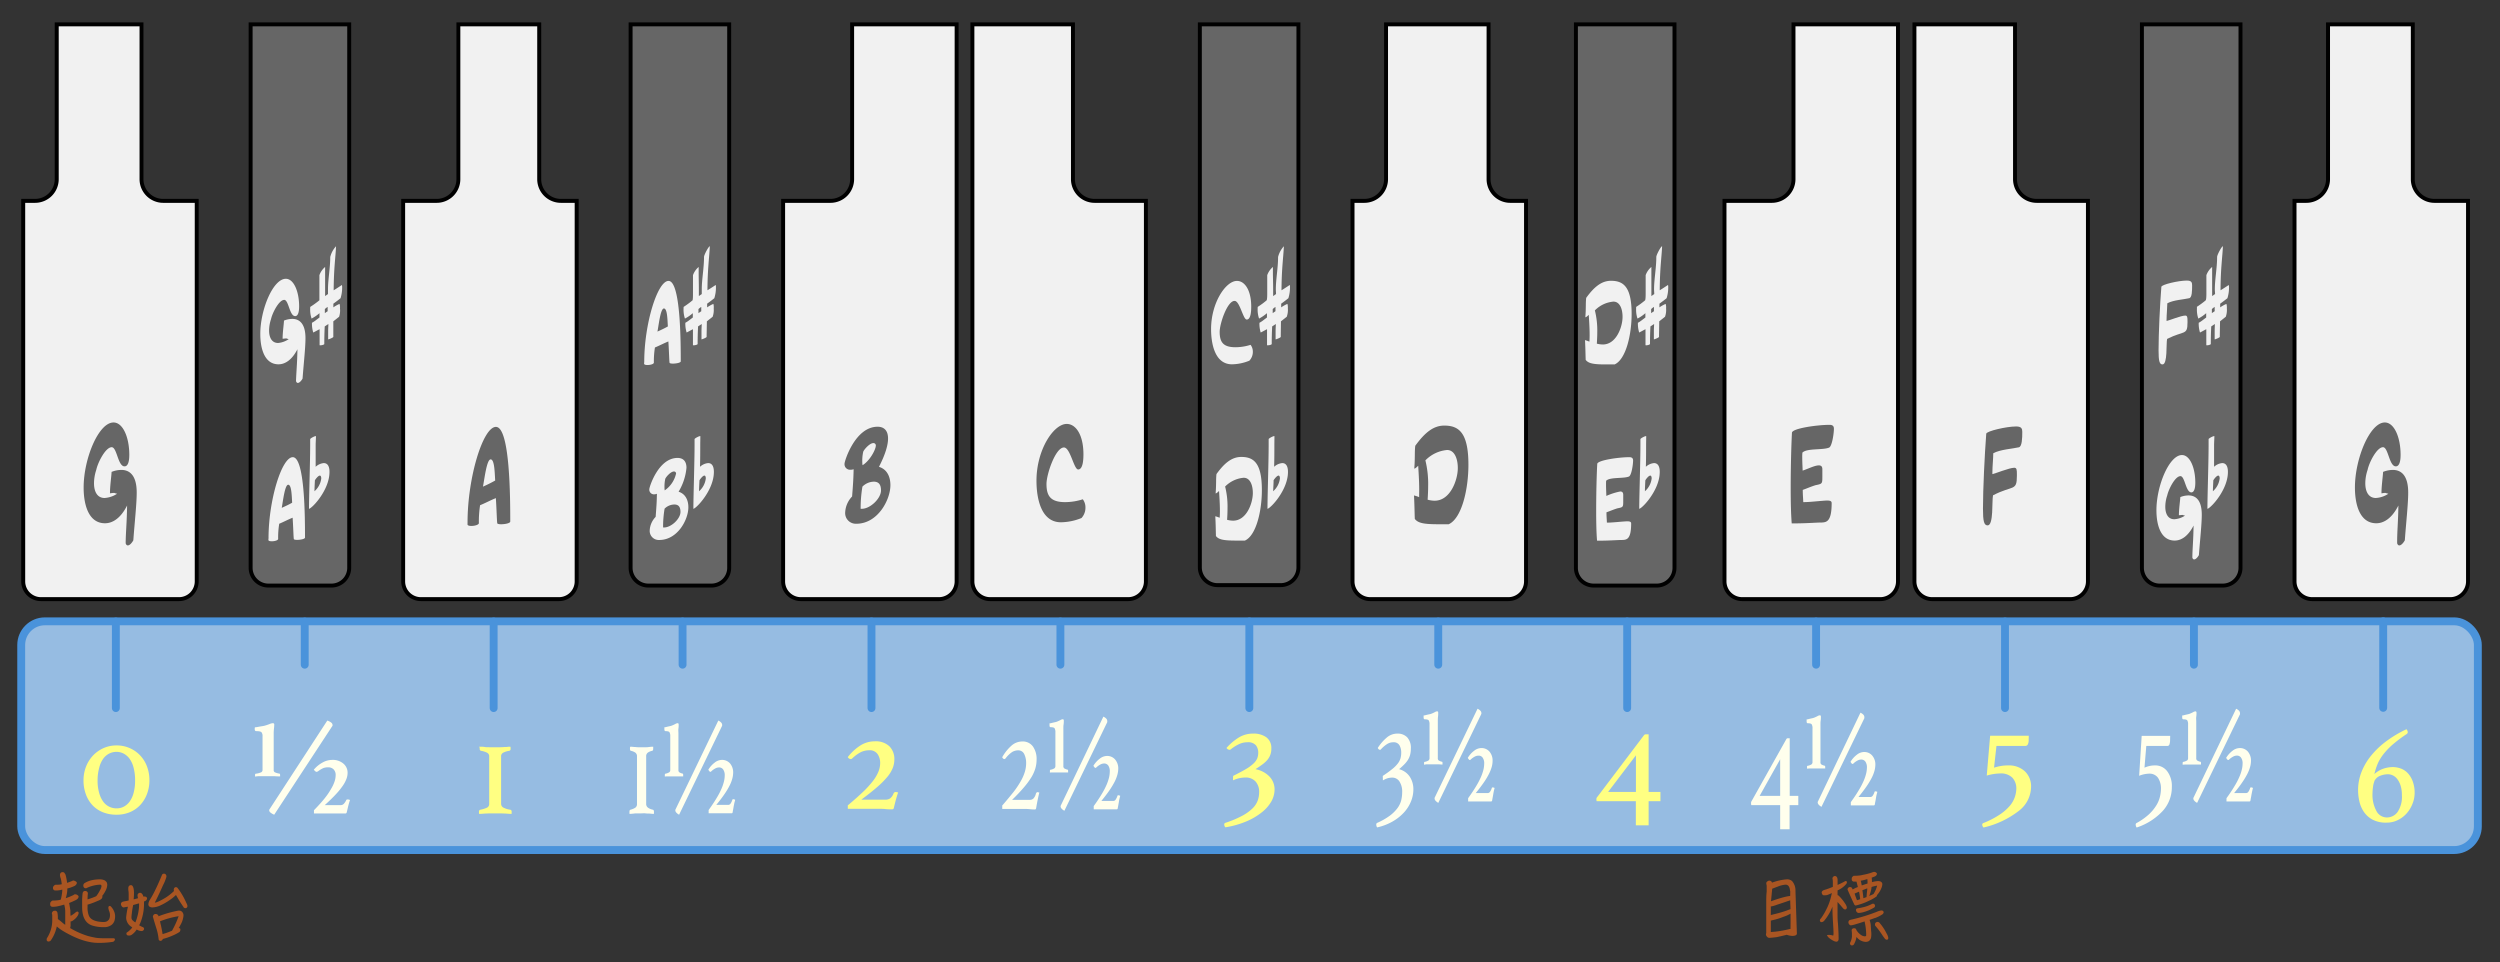 <svg id="ea6ccbce-6034-42d8-ab2a-05f969b59c99" data-name="圖層 1" xmlns="http://www.w3.org/2000/svg" viewBox="0 0 634 244"><rect x="0" y="0" width="634" height="244" fill="#333333" stroke="none"/><defs><style>.a24a54cf-08fc-4167-bcc8-5041774abeec{fill:#f1f1f1;}.ef70f236-0870-407b-a273-2d89e607ce36{fill:#666;}.b9718d45-ac22-4511-aa21-4044fdf87661{fill:#96bce2;stroke:#4a93db;stroke-linecap:round;stroke-linejoin:round;stroke-width:2px;}.ab36d763-46c2-4de0-850a-69093add15b0{fill:#ffff82;}.a6993c20-422e-4593-9116-f9fea6cd6692{fill:#ffffed;}.a521e754-9274-4b76-a6c4-3291aaa660ee{fill:#a95522;}</style></defs><title>小icon</title><g id="faa23e95-4167-4989-91ae-e7dc932678c3" data-name="未命名的符號"><path class="a24a54cf-08fc-4167-bcc8-5041774abeec" d="M441.83,151.94a4.51,4.51,0,0,1-4.5-4.5V50.94h12a5.51,5.51,0,0,0,5.5-5.5V6.18h26.5V147.44a4.51,4.51,0,0,1-4.5,4.5Z"/><path d="M480.83,6.68V147.44a4,4,0,0,1-4,4h-35a4,4,0,0,1-4-4v-96h11.5a6,6,0,0,0,6-6V6.68h25.5m1-1h-27.5V45.44a5,5,0,0,1-5,5h-12.5v97a5,5,0,0,0,5,5h35a5,5,0,0,0,5-5V5.68Z"/><path class="a24a54cf-08fc-4167-bcc8-5041774abeec" d="M490,151.94a4.51,4.51,0,0,1-4.5-4.5V6.18H511V45.44a5.51,5.51,0,0,0,5.5,5.5h13v96.5a4.51,4.51,0,0,1-4.5,4.5Z"/><path d="M510.51,6.68V45.44a6,6,0,0,0,6,6H529v96a4,4,0,0,1-4,4H490a4,4,0,0,1-4-4V6.68h24.5m1-1H485V147.44a5,5,0,0,0,5,5h35a5,5,0,0,0,5-5v-97h-13.5a5,5,0,0,1-5-5V5.68Z"/><path class="a24a54cf-08fc-4167-bcc8-5041774abeec" d="M10.38,151.94a4.5,4.5,0,0,1-4.5-4.5V50.94h3a5.51,5.51,0,0,0,5.5-5.5V6.18H35.89V45.44a5.51,5.51,0,0,0,5.5,5.5h8.49v96.5a4.51,4.51,0,0,1-4.5,4.5Z"/><path d="M35.39,6.68V45.44a6,6,0,0,0,6,6h8v96a4,4,0,0,1-4,4h-35a4,4,0,0,1-4-4v-96h2.5a6,6,0,0,0,6-6V6.68H35.39m1-1H13.88V45.44a5,5,0,0,1-5,5H5.38v97a5,5,0,0,0,5,5h35a5,5,0,0,0,5-5v-97h-9a5,5,0,0,1-5-5V5.68Z"/><path class="a24a54cf-08fc-4167-bcc8-5041774abeec" d="M106.74,151.94a4.51,4.51,0,0,1-4.5-4.5V50.94h8.51a5.5,5.5,0,0,0,5.5-5.5V6.18h20.49V45.44a5.51,5.51,0,0,0,5.5,5.5h4v96.5a4.51,4.51,0,0,1-4.5,4.5Z"/><path d="M136.24,6.68V45.44a6,6,0,0,0,6,6h3.5v96a4,4,0,0,1-4,4h-35a4,4,0,0,1-4-4v-96h8a6,6,0,0,0,6-6V6.68h19.49m1-1H115.75V45.44a5,5,0,0,1-5,5h-9v97a5,5,0,0,0,5,5h35a5,5,0,0,0,5-5v-97h-4.5a5,5,0,0,1-5-5V5.68Z"/><path class="a24a54cf-08fc-4167-bcc8-5041774abeec" d="M203.1,151.94a4.51,4.51,0,0,1-4.5-4.5V50.94h12a5.5,5.5,0,0,0,5.5-5.5V6.18h26.5V147.44a4.51,4.51,0,0,1-4.5,4.5Z"/><path d="M242.1,6.68V147.44a4,4,0,0,1-4,4h-35a4,4,0,0,1-4-4v-96h11.5a6,6,0,0,0,6-6V6.68h25.5m1-1H215.6V45.44a5,5,0,0,1-5,5H198.1v97a5,5,0,0,0,5,5h35a5,5,0,0,0,5-5V5.68Z"/><path class="ef70f236-0870-407b-a273-2d89e607ce36" d="M547.69,148.52a4.51,4.51,0,0,1-4.5-4.5V6.18h25V144a4.51,4.51,0,0,1-4.5,4.5Z"/><path d="M567.69,6.68V144a4,4,0,0,1-4,4h-16a4,4,0,0,1-4-4V6.68h24m1-1h-26V144a5,5,0,0,0,5,5h16a5,5,0,0,0,5-5V5.68Z"/><path class="ef70f236-0870-407b-a273-2d89e607ce36" d="M68.06,148.52a4.51,4.51,0,0,1-4.5-4.5V6.18h25V144a4.51,4.51,0,0,1-4.5,4.5Z"/><path d="M88.06,6.68V144a4,4,0,0,1-4,4h-16a4,4,0,0,1-4-4V6.68h24m1-1h-26V144a5,5,0,0,0,5,5h16a5,5,0,0,0,5-5V5.68Z"/><path class="ef70f236-0870-407b-a273-2d89e607ce36" d="M164.42,148.52a4.51,4.51,0,0,1-4.5-4.5V6.18h25V144a4.51,4.51,0,0,1-4.5,4.5Z"/><path d="M184.42,6.68V144a4,4,0,0,1-4,4h-16a4,4,0,0,1-4-4V6.68h24m1-1h-26V144a5,5,0,0,0,5,5h16a5,5,0,0,0,5-5V5.68Z"/><path class="ef70f236-0870-407b-a273-2d89e607ce36" d="M457.05,116c0,1.08.07,2.34.1,3.35,1.31-.43,3.06-1.33,4.11-1.33.73,0,.89.46.89,1v1.77c0,1.9,0,1.9-1.75,2.26-1.37.44-2.2.83-3.22,1.19,0,1.15.07,1.73.13,3.1,1.65,0,3.53-.25,5.77-.4h.35c.86,0,1.08.25,1.08.65,0,4.86-1.37,4.9-2.8,4.93h-.39c-2.42.11-4,.22-6.94.22-.19-2.34-.26-5.62-.26-9,0-5.36.16-11,.32-14,.06-1.11,6.44-2,9.53-2,.86,0,1.11.39,1.11,1,0,1.16-.48,4.58-1.27,4.79-1.63.65-5.61.11-6.72,1.26A10.87,10.87,0,0,0,457.05,116Z"/><path class="ef70f236-0870-407b-a273-2d89e607ce36" d="M511.29,108.15c1.37,0,1.56.57,1.56,1.4,0,1.59-.06,3.75-.89,3.89-1.5.36-4.75.54-6.47,1.51,0,1.26-.22,3.42-.22,4.82v.47c.64-.11,4.33-1.62,5.55-1.62.63,0,.66.54.66,1.66v.39c0,4-1,2.31-6.05,4.94-.32,1.36.19,7.63-1.37,7.63-.92,0-1.18-1.08-1.18-4.25,0-4.93.42-13.64.83-19C503.77,109.34,508.81,108.15,511.29,108.15Z"/><path class="ef70f236-0870-407b-a273-2d89e607ce36" d="M32.23,128.2c-1.65,3.28-3.72,4.5-5.6,4.5-4.18,0-5.42-4.71-5.42-9.07,0-7.31,3.79-16.49,7.58-16.49,2.39,0,4,3.78,4,8.21,0,1.87-.41,2.92-1.21,2.92-1.69,0-1.91-4.86-3.25-4.86-1.56,0-3.53,3.88-3.92,5.76a11,11,0,0,0-.57,3.38c0,2.09.8,3.74,2.68,3.74a6.47,6.47,0,0,0,3.18-1.08c-.67-.14-.63-.21-.76-.21s-.32,0-1.05.11c0-1.88.35-4.18.41-5.44a6.76,6.76,0,0,1,2.46-.5c1.81,0,3.91,1,3.91,5.76,0,2.77-.51,7.41-.86,12.09-.35.65-.92,1.3-1.4,1.3-.22,0-.41-.15-.54-.54C31.88,135.19,32.17,132.56,32.23,128.2Z"/><path class="a24a54cf-08fc-4167-bcc8-5041774abeec" d="M586.38,151.94a4.5,4.5,0,0,1-4.5-4.5V50.94h3a5.51,5.51,0,0,0,5.5-5.5V6.18h21.51V45.44a5.51,5.51,0,0,0,5.5,5.5h8.49v96.5a4.51,4.51,0,0,1-4.5,4.5Z"/><path d="M611.39,6.68V45.44a6,6,0,0,0,6,6h8v96a4,4,0,0,1-4,4h-35a4,4,0,0,1-4-4v-96h2.5a6,6,0,0,0,6-6V6.68h20.51m1-1H589.88V45.44a5,5,0,0,1-5,5h-3.5v97a5,5,0,0,0,5,5h35a5,5,0,0,0,5-5v-97h-9a5,5,0,0,1-5-5V5.68Z"/><path class="ef70f236-0870-407b-a273-2d89e607ce36" d="M608.23,128.2c-1.65,3.28-3.72,4.5-5.6,4.5-4.18,0-5.42-4.71-5.42-9.07,0-7.31,3.79-16.49,7.58-16.49,2.39,0,4,3.78,4,8.21,0,1.87-.41,2.92-1.21,2.92-1.69,0-1.91-4.86-3.25-4.86-1.56,0-3.53,3.88-3.91,5.76a10.77,10.77,0,0,0-.58,3.38c0,2.09.8,3.74,2.68,3.74a6.47,6.47,0,0,0,3.18-1.08c-.67-.14-.63-.21-.76-.21s-.32,0-1,.11c0-1.88.35-4.18.41-5.44a6.76,6.76,0,0,1,2.46-.5c1.81,0,3.91,1,3.91,5.76,0,2.77-.51,7.41-.86,12.09-.35.65-.92,1.3-1.4,1.3-.22,0-.41-.15-.54-.54C607.88,135.19,608.17,132.56,608.23,128.2Z"/><path class="ef70f236-0870-407b-a273-2d89e607ce36" d="M118.57,132.48c0-11.37,3.91-24.22,7.2-24.22,3.6,0,3.63,18.32,3.63,24,0,.43-1.34.69-2.3.69-.54,0-1-.08-1-.29-.1-.58-.16-3.53-.35-6.34-1.5.61-2.81,1.33-4,1.8a27.5,27.5,0,0,0-.31,4.54c0,.43-1.06.72-1.88.72-.55,0-1-.11-1-.4Zm3.91-9.07a34.45,34.45,0,0,0,3.1-1.55c-.13-2-.16-5.36-1.15-5.36S122.87,121.39,122.48,123.41Z"/><path class="ef70f236-0870-407b-a273-2d89e607ce36" d="M215.62,119.13a1.4,1.4,0,0,1-1.44-1.59c0-.61,2.68-9.32,8.38-9.32,1.47,0,2.65.79,2.65,3,0,1.59-.64,3.93-2.3,7.17,2,.61,2.9,2.45,2.9,4.64,0,3.74-3.22,9.79-8.63,9.79a2.7,2.7,0,0,1-2.84-2.91,6.25,6.25,0,0,1,1.75-4c.23-2.81.35-4.64.39-6.91A2.45,2.45,0,0,1,215.62,119.13Zm2.64,9.9h.29c2.16,0,4.87-2.63,4.87-4.65,0-1.62-.67-2.23-1.85-2.23a4.22,4.22,0,0,0-2.86,1.26A33.07,33.07,0,0,0,218.26,129Zm.41-12.28c0,.36,0,.76.07,1.23,1.88-1.15,3.37-4,3.37-5a.59.59,0,0,0-.63-.61c-1,0-2.52,1.83-2.58,2.26A10.36,10.36,0,0,0,218.67,116.75Z"/><path class="a24a54cf-08fc-4167-bcc8-5041774abeec" d="M556.29,133.28c-1.41,2.77-3.18,3.81-4.79,3.81-3.57,0-4.63-4-4.63-7.69,0-6.19,3.24-14,6.48-14,2,0,3.38,3.21,3.38,7,0,1.59-.36,2.47-1,2.47-1.44,0-1.63-4.12-2.77-4.12-1.34,0-3,3.3-3.35,4.89a9.11,9.11,0,0,0-.49,2.87c0,1.77.68,3.17,2.28,3.17a5.61,5.61,0,0,0,2.72-.92c-.57-.12-.54-.18-.65-.18l-.9.09c0-1.58.3-3.54.36-4.61a5.79,5.79,0,0,1,2.09-.42c1.56,0,3.35.88,3.35,4.88,0,2.35-.43,6.29-.73,10.25-.3.55-.79,1.1-1.2,1.1-.19,0-.36-.12-.46-.46C556,139.2,556.24,137,556.29,133.28Z"/><path class="a24a54cf-08fc-4167-bcc8-5041774abeec" d="M561.49,112.65c0,1.86,0,3.9,0,5.73a3.48,3.48,0,0,1,2.07-.94c.84,0,1.44.64,1.44,2.23,0,4.6-4.38,9.21-5.2,9.37,0-3.09.3-12,.3-16.09,0-.67,0-1.22,0-1.58,0-.19,1.09-.77,1.39-.77.06,0,.08,0,.08.06Zm-.3,11.93a5.11,5.11,0,0,0,1.72-3.24c0-.51-.16-.73-.36-.73-.38,0-1,.77-1.25,1.19C561.28,122.41,561.19,123.85,561.19,124.58Z"/><path class="a24a54cf-08fc-4167-bcc8-5041774abeec" d="M554.59,71.15c1.17,0,1.33.49,1.33,1.19,0,1.34,0,3.17-.76,3.29-1.28.31-4.06.46-5.53,1.29,0,1.06-.19,2.9-.19,4.09v.39c.55-.09,3.7-1.37,4.74-1.37.54,0,.57.46.57,1.4v.34c0,3.35-.84,2-5.17,4.18-.28,1.16.16,6.47-1.17,6.47-.79,0-1-.92-1-3.6,0-4.18.35-11.57.71-16.08C548.16,72.16,552.46,71.15,554.59,71.15Z"/><path class="a24a54cf-08fc-4167-bcc8-5041774abeec" d="M559.54,74.17V71.51c0-.7,0-1.34,0-1.73A4.85,4.85,0,0,1,561,67.7c0,.46,0,.88,0,1.34,0,1.35,0,2.75,0,4.31,0,.54,0,1.12,0,1.73l.74-.51c0-.4-.06-.8-.06-1.19,0-2.54.58-5.41.58-8.21,0-.55,1.19-2.75,1.47-2.72-.11,2.69-.58,5.52-.6,11.17.32-.21.76-.46,2.07-1.34,0,0,.08.18.08.49a9,9,0,0,1-.41,2.86c-.55.43-1.09.86-1.83,1.38,0,.3,0,.94,0,.94a8.38,8.38,0,0,1,1.58-.88,3.35,3.35,0,0,1,.11,1.13,5.21,5.21,0,0,1-.27,2.13L563,81.49c0,.68-.06,3.15-.06,3.94,0,.18-1.14.64-1.3.64,0-.7,0-1.25,0-1.71,0-1.34.05-1.71.05-2.19l-.92.61c-.08,1.7-.11,3-.11,4.45,0,.18-.63.34-.95.34-.11,0-.19,0-.19-.06,0-1.32,0-3.94,0-4s-1,.52-1.6.82a7.59,7.59,0,0,1-.33-2.23c0-.15,0-.21,0-.24a7.12,7.12,0,0,0,1.09-.73l.81-.61V79.42a10.06,10.06,0,0,1-2,1.37,7,7,0,0,1-.35-2.47c0-.28,0-.49,0-.52a20.81,20.81,0,0,0,2.24-1.65C559.54,75.76,559.54,75,559.54,74.17Zm1.39,5.25c.27-.21.44-.31.71-.49v-1.1a5.08,5.08,0,0,0-.71.55Z"/><path class="a24a54cf-08fc-4167-bcc8-5041774abeec" d="M68.1,136.48c0-9.64,3.35-20.54,6.15-20.54,3.08,0,3.1,15.54,3.1,20.39,0,.36-1.14.58-2,.58-.46,0-.84-.06-.84-.25-.08-.48-.14-3-.3-5.37-1.28.52-2.4,1.13-3.4,1.53a22,22,0,0,0-.27,3.84c0,.37-.9.61-1.61.61-.46,0-.84-.09-.87-.33Zm3.35-7.69c.87-.4,1.87-.85,2.64-1.31-.11-1.71-.14-4.55-1-4.55S71.77,127.08,71.45,128.79Z"/><path class="a24a54cf-08fc-4167-bcc8-5041774abeec" d="M80.05,112.65c0,1.86,0,3.9,0,5.73a3.48,3.48,0,0,1,2.06-.94c.85,0,1.45.64,1.45,2.23,0,4.6-4.38,9.21-5.2,9.37,0-3.09.3-12,.3-16.09,0-.67,0-1.22,0-1.58,0-.19,1.09-.77,1.39-.77,0,0,.08,0,.08.06Zm-.3,11.93a5.11,5.11,0,0,0,1.72-3.24c0-.51-.17-.73-.36-.73-.38,0-1,.77-1.25,1.19C79.83,122.41,79.75,123.85,79.75,124.58Z"/><path class="a24a54cf-08fc-4167-bcc8-5041774abeec" d="M75.43,88.57c-1.42,2.78-3.19,3.82-4.8,3.82-3.56,0-4.62-4-4.62-7.69,0-6.2,3.24-14,6.48-14,2,0,3.37,3.21,3.37,7,0,1.59-.35,2.47-1,2.47-1.45,0-1.64-4.12-2.78-4.12-1.33,0-3,3.3-3.35,4.88a9.5,9.5,0,0,0-.49,2.87c0,1.77.68,3.18,2.29,3.18A5.64,5.64,0,0,0,73.22,86c-.57-.12-.54-.18-.65-.18l-.9.09c0-1.59.3-3.54.35-4.61a5.87,5.87,0,0,1,2.1-.43c1.55,0,3.35.89,3.35,4.89,0,2.35-.44,6.28-.74,10.25-.3.55-.79,1.1-1.2,1.1-.19,0-.35-.12-.46-.46C75.13,94.49,75.37,92.27,75.43,88.57Z"/><path class="a24a54cf-08fc-4167-bcc8-5041774abeec" d="M81,74.17V71.51c0-.7,0-1.34,0-1.73a4.85,4.85,0,0,1,1.45-2.08c0,.46,0,.88,0,1.34,0,1.35,0,2.75,0,4.31,0,.55,0,1.12,0,1.73l.73-.51c0-.4,0-.8,0-1.19,0-2.54.57-5.41.57-8.21a6.25,6.25,0,0,1,1.47-2.72c-.11,2.69-.57,5.52-.6,11.17.33-.21.76-.46,2.07-1.34,0,0,.08.18.08.49a9,9,0,0,1-.41,2.86c-.54.43-1.09.86-1.82,1.38,0,.3,0,.94,0,.94a8,8,0,0,1,1.57-.88,3.08,3.08,0,0,1,.11,1.13A5.21,5.21,0,0,1,86,80.33l-1.47,1.16c0,.68,0,3.15,0,3.94,0,.18-1.15.64-1.31.64,0-.7,0-1.25,0-1.71,0-1.34.06-1.71.06-2.19l-.93.61c-.08,1.7-.11,3-.11,4.45,0,.18-.62.34-1,.34-.11,0-.19,0-.19-.06,0-1.32,0-3.94,0-4s-1,.52-1.61.82a7.59,7.59,0,0,1-.33-2.23c0-.15,0-.21,0-.24a6.66,6.66,0,0,0,1.09-.73l.82-.61V79.42a10.37,10.37,0,0,1-2,1.37,7,7,0,0,1-.36-2.47c0-.27,0-.49.06-.52A21.53,21.53,0,0,0,81,76.15C81,75.76,81,75,81,74.17Zm1.38,5.25c.28-.21.44-.31.71-.49v-1.1a5.08,5.08,0,0,0-.71.55Z"/><path class="a24a54cf-08fc-4167-bcc8-5041774abeec" d="M165.9,125.37a1.19,1.19,0,0,1-1.23-1.34c0-.52,2.29-7.9,7.16-7.9,1.25,0,2.26.67,2.26,2.5a14.28,14.28,0,0,1-2,6.07c1.69.52,2.48,2.08,2.48,3.94,0,3.17-2.75,8.3-7.38,8.3a2.3,2.3,0,0,1-2.42-2.47,5.28,5.28,0,0,1,1.5-3.39c.19-2.38.3-3.94.32-5.86A2.12,2.12,0,0,1,165.9,125.37Zm2.26,8.4h.24c1.85,0,4.17-2.23,4.17-3.94,0-1.37-.57-1.89-1.58-1.89a3.59,3.59,0,0,0-2.45,1.06A27.7,27.7,0,0,0,168.16,133.77Zm.35-10.41c0,.3,0,.64.06,1a7,7,0,0,0,2.88-4.28.51.51,0,0,0-.54-.51c-.87,0-2.15,1.55-2.21,1.92A8.8,8.8,0,0,0,168.51,123.36Z"/><path class="a24a54cf-08fc-4167-bcc8-5041774abeec" d="M177.58,112.65c0,1.86,0,3.9-.06,5.73a3.5,3.5,0,0,1,2.07-.94c.85,0,1.45.64,1.45,2.23,0,4.6-4.39,9.21-5.2,9.37,0-3.09.3-12,.3-16.09,0-.67,0-1.22,0-1.58,0-.19,1.09-.77,1.39-.77.05,0,.08,0,.08.06Zm-.3,11.93a5.09,5.09,0,0,0,1.71-3.24c0-.51-.16-.73-.35-.73-.38,0-1,.77-1.25,1.19C177.36,122.41,177.28,123.85,177.28,124.58Z"/><path class="a24a54cf-08fc-4167-bcc8-5041774abeec" d="M163.38,91.78c0-9.65,3.35-20.54,6.16-20.54,3.07,0,3.1,15.53,3.1,20.39,0,.36-1.14.58-2,.58-.46,0-.84-.07-.84-.25-.09-.49-.14-3-.3-5.37-1.28.52-2.4,1.13-3.41,1.53a23,23,0,0,0-.27,3.84c0,.37-.9.61-1.61.61-.46,0-.84-.09-.87-.33Zm3.35-7.69c.87-.4,1.88-.86,2.64-1.31-.11-1.71-.13-4.55-1-4.55S167.06,82.38,166.73,84.09Z"/><path class="a24a54cf-08fc-4167-bcc8-5041774abeec" d="M175.74,74.17V71.51c0-.7,0-1.34,0-1.73a4.85,4.85,0,0,1,1.44-2.08c0,.46,0,.88,0,1.34,0,1.35.05,2.75.05,4.31,0,.54,0,1.12,0,1.73l.74-.51c0-.4,0-.8,0-1.19,0-2.54.57-5.41.57-8.21,0-.55,1.19-2.75,1.47-2.72-.11,2.69-.57,5.52-.6,11.17.32-.21.76-.46,2.07-1.34.05,0,.08.18.08.49a9,9,0,0,1-.41,2.86c-.54.43-1.09.86-1.82,1.38,0,.3,0,.94,0,.94a8.38,8.38,0,0,1,1.58-.88A3.08,3.08,0,0,1,181,78.2a5.21,5.21,0,0,1-.27,2.13l-1.47,1.16c0,.68-.06,3.15-.06,3.94,0,.18-1.14.64-1.3.64,0-.7,0-1.25,0-1.71,0-1.34.06-1.71.06-2.19l-.93.61c-.08,1.7-.11,3-.11,4.45,0,.18-.63.34-1,.34-.11,0-.19,0-.19-.06,0-1.32,0-3.94,0-4s-1,.52-1.6.82a7.59,7.59,0,0,1-.33-2.23c0-.15,0-.21,0-.24a7.12,7.12,0,0,0,1.09-.73l.81-.61V79.42a10.06,10.06,0,0,1-2,1.37,7,7,0,0,1-.35-2.47c0-.28,0-.49.06-.52a21.53,21.53,0,0,0,2.23-1.65C175.74,75.76,175.74,75,175.74,74.17Zm1.39,5.25c.28-.21.44-.31.71-.49v-1.1a5.08,5.08,0,0,0-.71.55Z"/><path class="ef70f236-0870-407b-a273-2d89e607ce36" d="M404.15,148.52a4.51,4.51,0,0,1-4.5-4.5V6.18h25V144a4.51,4.51,0,0,1-4.5,4.5Z"/><path d="M424.15,6.68V144a4,4,0,0,1-4,4h-16a4,4,0,0,1-4-4V6.68h24m1-1h-26V144a5,5,0,0,0,5,5h16a5,5,0,0,0,5-5V5.68Z"/><path class="a24a54cf-08fc-4167-bcc8-5041774abeec" d="M407.29,122.93c0,.92.06,2,.08,2.84a16,16,0,0,1,3.52-1.13c.62,0,.76.4.76.86V127c0,1.62,0,1.62-1.5,1.92-1.17.37-1.88.7-2.75,1,0,1,.06,1.46.11,2.62,1.42,0,3-.21,4.93-.33h.3c.73,0,.92.21.92.55,0,4.12-1.17,4.15-2.39,4.18h-.33c-2.07.09-3.43.18-5.93.18-.17-2-.22-4.76-.22-7.63,0-4.54.13-9.37.27-11.84.05-.94,5.5-1.71,8.14-1.71.73,0,.95.34.95.86,0,1-.41,3.87-1.09,4.06-1.39.55-4.79.09-5.74,1.06C407.29,122.2,407.29,122.57,407.29,122.93Z"/><path class="a24a54cf-08fc-4167-bcc8-5041774abeec" d="M417.45,112.65c0,1.86,0,3.9-.06,5.73a3.5,3.5,0,0,1,2.07-.94c.85,0,1.45.64,1.45,2.23,0,4.6-4.39,9.21-5.2,9.37,0-3.09.3-12,.3-16.09,0-.67,0-1.22,0-1.58,0-.19,1.09-.77,1.39-.77.05,0,.08,0,.08.06Zm-.3,11.93a5.09,5.09,0,0,0,1.71-3.24c0-.51-.16-.73-.35-.73-.38,0-1,.77-1.25,1.19C417.23,122.41,417.15,123.85,417.15,124.58Z"/><path class="a24a54cf-08fc-4167-bcc8-5041774abeec" d="M403.13,85c0-2-.16-4.15-.22-5.15-.19.15-.59.61-.87.61.19-2.23.06-3.64.22-4.92,2-2.77,3.89-4.33,6.29-4.33,3.16,0,5.23,1.53,5.23,8.42,0,5.28-1.45,11.51-4.31,12.79-.84,0-1.57,0-2.25,0-3.11,0-4.41-.25-5.09-1.16-.06-1.74-.06-2.84-.17-5,.36.07.71.25,1.12.37C403.11,86.1,403.13,85.55,403.13,85Zm1.94-.85c0,1.1-.06,2.17-.11,3a5.88,5.88,0,0,0,1.52.21c3.43,0,5-4.48,5-7,0-2-.68-3.87-2.31-3.87a7.46,7.46,0,0,0-4.71,2.23A21,21,0,0,1,405.07,84.12Z"/><path class="a24a54cf-08fc-4167-bcc8-5041774abeec" d="M417.34,74.17V71.51c0-.7,0-1.34,0-1.73a4.85,4.85,0,0,1,1.45-2.08c0,.46,0,.88,0,1.34,0,1.35,0,2.75,0,4.31,0,.55,0,1.12,0,1.73l.73-.51c0-.4-.05-.8-.05-1.19,0-2.54.57-5.41.57-8.21,0-.55,1.19-2.75,1.47-2.72-.11,2.69-.57,5.52-.6,11.17.32-.21.76-.46,2.07-1.34.05,0,.08.18.08.49a9,9,0,0,1-.41,2.86c-.54.43-1.09.86-1.82,1.38,0,.3,0,.94,0,.94a8.38,8.38,0,0,1,1.58-.88,3.08,3.08,0,0,1,.11,1.13,5.21,5.21,0,0,1-.27,2.13l-1.47,1.16c0,.68-.05,3.15-.05,3.94,0,.18-1.15.64-1.31.64,0-.7,0-1.25,0-1.71,0-1.34.06-1.71.06-2.19l-.93.61c-.08,1.7-.11,3-.11,4.45,0,.18-.63.34-.95.34-.11,0-.19,0-.19-.06,0-1.32,0-3.94,0-4s-1,.52-1.6.82a7.59,7.59,0,0,1-.33-2.23c0-.15,0-.21,0-.24a7.12,7.12,0,0,0,1.09-.73l.81-.61V79.42a9.77,9.77,0,0,1-2,1.37,7,7,0,0,1-.35-2.47c0-.27,0-.49.06-.52a21.53,21.53,0,0,0,2.23-1.65C417.34,75.76,417.34,75,417.34,74.17Zm1.39,5.25c.28-.21.44-.31.71-.49v-1.1a5.08,5.08,0,0,0-.71.55Z"/><path class="a24a54cf-08fc-4167-bcc8-5041774abeec" d="M347.47,151.94a4.5,4.5,0,0,1-4.5-4.5V50.94h3a5.51,5.51,0,0,0,5.5-5.5V6.18h26V45.44a5.5,5.5,0,0,0,5.5,5.5h4v96.5a4.51,4.51,0,0,1-4.5,4.5Z"/><path d="M377,6.68V45.44a6,6,0,0,0,6,6h3.5v96a4,4,0,0,1-4,4h-35a4,4,0,0,1-4-4v-96H346a6,6,0,0,0,6-6V6.68h25m1-1H351V45.44a5,5,0,0,1-5,5h-3.5v97a5,5,0,0,0,5,5h35a5,5,0,0,0,5-5v-97H383a5,5,0,0,1-5-5V5.68Z"/><path class="a24a54cf-08fc-4167-bcc8-5041774abeec" d="M251.1,151.94a4.51,4.51,0,0,1-4.5-4.5V6.18h25.5V45.44a5.51,5.51,0,0,0,5.5,5.5h13v96.5a4.51,4.51,0,0,1-4.5,4.5Z"/><path d="M271.6,6.68V45.44a6,6,0,0,0,6,6h12.5v96a4,4,0,0,1-4,4h-35a4,4,0,0,1-4-4V6.68h24.5m1-1H246.1V147.44a5,5,0,0,0,5,5h35a5,5,0,0,0,5-5v-97H277.6a5,5,0,0,1-5-5V5.68Z"/><path class="ef70f236-0870-407b-a273-2d89e607ce36" d="M308.78,148.39a4.51,4.51,0,0,1-4.5-4.5V6.18h25V143.89a4.5,4.5,0,0,1-4.5,4.5Z"/><path d="M328.78,6.68V143.89a4,4,0,0,1-4,4h-16a4,4,0,0,1-4-4V6.68h24m1-1h-26V143.89a5,5,0,0,0,5,5h16a5,5,0,0,0,5-5V5.68Z"/><path class="ef70f236-0870-407b-a273-2d89e607ce36" d="M359.91,124.2c0-2.3-.19-4.89-.25-6.08-.22.18-.7.72-1,.72.22-2.63.06-4.28.25-5.79,2.39-3.28,4.56-5.12,7.36-5.12,3.7,0,6.12,1.8,6.12,9.94,0,6.23-1.69,13.57-5,15.08-1,0-1.85,0-2.65,0-3.63,0-5.16-.29-5.95-1.37-.07-2.05-.07-3.35-.2-5.94a13.24,13.24,0,0,1,1.31.43C359.88,125.54,359.91,124.89,359.91,124.2Zm2.27-1c0,1.29-.07,2.55-.13,3.52a6.77,6.77,0,0,0,1.78.26c4,0,5.87-5.3,5.87-8.28,0-2.31-.8-4.58-2.71-4.58a8.75,8.75,0,0,0-5.51,2.63A25,25,0,0,1,362.18,123.2Z"/><path class="ef70f236-0870-407b-a273-2d89e607ce36" d="M269.06,132.45c-5.16,0-6.21-6.3-6.21-10.55,0-7.81,4.33-14.39,7.67-14.39,2.33,0,4.24,2.8,4.24,7.7,0,1.08-.06,3.85-1.34,3.85-1.08,0-2-5.58-3.6-5.58-2.16,0-4.43,6.81-4.43,9.25,0,3,1,4.61,4.72,4.61a14.78,14.78,0,0,0,4.49-.72,3.41,3.41,0,0,1,.67,2.09,3.85,3.85,0,0,1-1,2.66A14.26,14.26,0,0,1,269.06,132.45Z"/><path class="a24a54cf-08fc-4167-bcc8-5041774abeec" d="M309.37,129.68c0-2-.16-4.15-.22-5.16-.19.15-.6.61-.87.61.19-2.23.06-3.63.22-4.91,2-2.78,3.89-4.34,6.29-4.34,3.16,0,5.22,1.53,5.22,8.42,0,5.28-1.44,11.51-4.3,12.79-.84,0-1.58,0-2.26,0-3.1,0-4.41-.24-5.09-1.16-.05-1.74-.05-2.84-.16-5,.35.06.71.24,1.12.36C309.34,130.8,309.37,130.26,309.37,129.68Zm1.93-.86c0,1.1-.05,2.17-.11,3a6.06,6.06,0,0,0,1.53.22c3.43,0,5-4.49,5-7,0-2-.68-3.88-2.32-3.88a7.51,7.51,0,0,0-4.71,2.23A20.6,20.6,0,0,1,311.3,128.82Z"/><path class="a24a54cf-08fc-4167-bcc8-5041774abeec" d="M323.18,112.65c0,1.86,0,3.9-.06,5.73a3.5,3.5,0,0,1,2.07-.94c.84,0,1.44.64,1.44,2.23,0,4.6-4.38,9.21-5.2,9.37,0-3.09.3-12,.3-16.09,0-.67,0-1.22,0-1.58,0-.19,1.08-.77,1.38-.77.06,0,.09,0,.09.06Zm-.3,11.93a5.14,5.14,0,0,0,1.71-3.24c0-.51-.16-.73-.35-.73-.38,0-1,.77-1.26,1.19C323,122.41,322.88,123.85,322.88,124.58Z"/><path class="a24a54cf-08fc-4167-bcc8-5041774abeec" d="M312.44,92.39c-4.41,0-5.31-5.34-5.31-8.94,0-6.62,3.7-12.21,6.56-12.21,2,0,3.62,2.38,3.62,6.53,0,.92-.05,3.27-1.14,3.27-.93,0-1.75-4.73-3.08-4.73-1.85,0-3.78,5.76-3.78,7.84,0,2.56.84,3.91,4,3.91a12.77,12.77,0,0,0,3.83-.61,2.8,2.8,0,0,1,.58,1.76,3.24,3.24,0,0,1-.88,2.26A12.2,12.2,0,0,1,312.44,92.39Z"/><path class="a24a54cf-08fc-4167-bcc8-5041774abeec" d="M321.37,74.17V71.51c0-.7,0-1.34,0-1.73a4.85,4.85,0,0,1,1.44-2.08c0,.46,0,.88,0,1.34,0,1.35.06,2.75.06,4.31,0,.55,0,1.13,0,1.74l.73-.52c0-.4-.05-.8-.05-1.19,0-2.54.57-5.41.57-8.21a6.25,6.25,0,0,1,1.47-2.72c-.11,2.69-.57,5.52-.6,11.17.33-.21.76-.46,2.07-1.34.05,0,.08.18.08.49a9,9,0,0,1-.41,2.86c-.54.43-1.08.86-1.82,1.38,0,.3,0,.94,0,.94a8.38,8.38,0,0,1,1.58-.88,3.35,3.35,0,0,1,.11,1.13,5.16,5.16,0,0,1-.28,2.13l-1.47,1.16c0,.68-.05,3.15-.05,3.94,0,.18-1.14.64-1.31.64,0-.7,0-1.25,0-1.71,0-1.34.06-1.71.06-2.19l-.93.61c-.08,1.71-.11,3-.11,4.45,0,.19-.62.34-1,.34-.11,0-.19,0-.19-.06,0-1.32,0-3.94,0-4s-1,.52-1.61.82a7.69,7.69,0,0,1-.32-2.23c0-.15,0-.21,0-.24a6.26,6.26,0,0,0,1.09-.73l.82-.61V79.42a10.37,10.37,0,0,1-2,1.37,7,7,0,0,1-.36-2.47c0-.27,0-.49.06-.52a19.5,19.5,0,0,0,2.23-1.65C321.37,75.76,321.37,75,321.37,74.17Zm1.39,5.25c.27-.21.43-.31.7-.49v-1.1a4.52,4.52,0,0,0-.7.55Z"/><rect class="b9718d45-ac22-4511-aa21-4044fdf87661" x="5.38" y="157.57" width="623" height="58" rx="6"/><polyline class="b9718d45-ac22-4511-aa21-4044fdf87661" points="29.38 157.62 29.38 168.59 29.38 179.57"/><polyline class="b9718d45-ac22-4511-aa21-4044fdf87661" points="556.38 157.63 556.38 163.1 556.38 168.57"/><polyline class="b9718d45-ac22-4511-aa21-4044fdf87661" points="604.38 157.57 604.38 168.54 604.38 179.51"/><polyline class="b9718d45-ac22-4511-aa21-4044fdf87661" points="77.28 157.63 77.28 163.1 77.28 168.57"/><polyline class="b9718d45-ac22-4511-aa21-4044fdf87661" points="125.19 157.62 125.19 168.59 125.19 179.57"/><polyline class="b9718d45-ac22-4511-aa21-4044fdf87661" points="173.1 157.63 173.1 163.1 173.1 168.57"/><polyline class="b9718d45-ac22-4511-aa21-4044fdf87661" points="221.01 157.62 221.01 168.59 221.01 179.57"/><polyline class="b9718d45-ac22-4511-aa21-4044fdf87661" points="268.92 157.63 268.92 163.1 268.92 168.57"/><polyline class="b9718d45-ac22-4511-aa21-4044fdf87661" points="316.83 157.62 316.83 168.59 316.83 179.57"/><polyline class="b9718d45-ac22-4511-aa21-4044fdf87661" points="364.74 157.63 364.74 163.1 364.74 168.57"/><polyline class="b9718d45-ac22-4511-aa21-4044fdf87661" points="412.65 157.62 412.65 168.59 412.65 179.57"/><polyline class="b9718d45-ac22-4511-aa21-4044fdf87661" points="460.56 157.63 460.56 163.1 460.56 168.57"/><polyline class="b9718d45-ac22-4511-aa21-4044fdf87661" points="508.47 157.62 508.47 168.59 508.47 179.57"/><path class="ab36d763-46c2-4de0-850a-69093add15b0" d="M29.54,206.61a9.08,9.08,0,0,1-3.46-.63,7.34,7.34,0,0,1-2.63-1.78,8,8,0,0,1-1.67-2.76,10,10,0,0,1-.6-3.54,9.45,9.45,0,0,1,.63-3.46,8.78,8.78,0,0,1,1.75-2.81,8.43,8.43,0,0,1,2.65-1.89,8,8,0,0,1,3.33-.7,8.15,8.15,0,0,1,3.33.67,7.92,7.92,0,0,1,2.64,1.83,8.32,8.32,0,0,1,1.75,2.79,9.77,9.77,0,0,1,.63,3.57,9.61,9.61,0,0,1-.6,3.42,8.44,8.44,0,0,1-1.67,2.77A7.5,7.5,0,0,1,33,205.94,8.53,8.53,0,0,1,29.54,206.61Zm-4.79-8.71a11,11,0,0,0,.38,3.11,6.92,6.92,0,0,0,1,2.22A4.14,4.14,0,0,0,29.61,205a3.83,3.83,0,0,0,1.78-.43,4.34,4.34,0,0,0,1.49-1.3,6.46,6.46,0,0,0,1-2.19,11.81,11.81,0,0,0,.38-3.17,12.24,12.24,0,0,0-.38-3.21,6.7,6.7,0,0,0-1-2.25,4.42,4.42,0,0,0-1.51-1.33,3.9,3.9,0,0,0-1.83-.45,4.18,4.18,0,0,0-1.84.43,4.33,4.33,0,0,0-1.53,1.32,6.71,6.71,0,0,0-1,2.25A11.91,11.91,0,0,0,24.75,197.9Z"/><path class="ab36d763-46c2-4de0-850a-69093add15b0" d="M121.51,189.37l.48,0c.26,0,.57,0,.94.07s.77.05,1.21.06l1.29,0,1.3,0q.64,0,1.2-.06c.38,0,.69,0,1-.07l.5,0a.74.74,0,0,1,.06.25c0,.12,0,.21,0,.29a.45.45,0,0,1-.36.5,4.92,4.92,0,0,0-1.47.45,1,1,0,0,0-.58,1v12a1.1,1.1,0,0,0,.69,1,5.15,5.15,0,0,0,1.62.48.45.45,0,0,1,.36.51,2.51,2.51,0,0,1,0,.3c0,.13,0,.21,0,.24l-.54,0-1-.07-1.3-.05c-.47,0-.92,0-1.35,0s-.87,0-1.31,0l-1.24.05-1,.07-.54,0a1.35,1.35,0,0,0,0-.24,2.13,2.13,0,0,1,0-.3.45.45,0,0,1,.36-.51,6.89,6.89,0,0,0,1.58-.48,1,1,0,0,0,.65-1v-12a1,1,0,0,0-.6-1,5.16,5.16,0,0,0-1.45-.45.45.45,0,0,1-.36-.5c0-.08,0-.17,0-.29A.74.74,0,0,1,121.51,189.37Z"/><path class="ab36d763-46c2-4de0-850a-69093add15b0" d="M216.22,192.25l-.2.17a.48.48,0,0,1-.27.09A.94.94,0,0,1,215,192a12.67,12.67,0,0,1,3.12-2.9,6.77,6.77,0,0,1,3.72-1.1,5,5,0,0,1,3.73,1.28,4.56,4.56,0,0,1,1.24,3.33,6.12,6.12,0,0,1-.41,2.16,8.47,8.47,0,0,1-1.39,2.27,22.47,22.47,0,0,1-2.59,2.59c-1.08.94-2.43,2-4,3.17h6.08a2.2,2.2,0,0,0,1.21-.31,2.71,2.71,0,0,0,.88-1.24.61.61,0,0,1,.57-.4,1.93,1.93,0,0,1,.4.08.78.78,0,0,0,.22,0c-.22.63-.42,1.27-.6,1.95s-.34,1.32-.48,1.94a.66.66,0,0,1-.18.36.7.7,0,0,1-.36.07c-.44,0-1,0-1.62-.07s-1.36-.07-2.13-.07H215v-.87c1.49-1.24,2.76-2.37,3.8-3.36a25.2,25.2,0,0,0,2.54-2.77,10.56,10.56,0,0,0,1.42-2.4,5.8,5.8,0,0,0,.45-2.19,4,4,0,0,0-.63-2.25,2.41,2.41,0,0,0-2.18-1,5,5,0,0,0-2,.43A9.38,9.38,0,0,0,216.22,192.25Z"/><path class="ab36d763-46c2-4de0-850a-69093add15b0" d="M312.72,196.77c1.3-.65,2.36-1.21,3.17-1.69a10.4,10.4,0,0,0,1.93-1.39,3.88,3.88,0,0,0,1-1.33,3.92,3.92,0,0,0,.27-1.49,3,3,0,0,0-.59-1.86,2.58,2.58,0,0,0-2.15-.77,5,5,0,0,0-2,.41,11,11,0,0,0-2.05,1.24l-.2.17a.48.48,0,0,1-.27.09.94.94,0,0,1-.79-.47,13.85,13.85,0,0,1,3.27-2.74,6.9,6.9,0,0,1,3.46-.9,5.51,5.51,0,0,1,3.38.94,3.34,3.34,0,0,1,1.26,2.88,4.26,4.26,0,0,1-.29,1.65,4.35,4.35,0,0,1-.82,1.32,8.06,8.06,0,0,1-1.26,1.11c-.48.35-1,.71-1.59,1.07v.07A6.56,6.56,0,0,1,322,197a4.68,4.68,0,0,1,1.23,3.24,6.21,6.21,0,0,1-.81,3A9.62,9.62,0,0,1,320,206a16.59,16.59,0,0,1-3.9,2.3,23.16,23.16,0,0,1-5.35,1.51,1.17,1.17,0,0,1-.29-.72.43.43,0,0,1,.33-.43,26.17,26.17,0,0,0,4.24-1.78,11.58,11.58,0,0,0,2.61-1.87,5.37,5.37,0,0,0,1.32-2,6.37,6.37,0,0,0,.36-2.11,3.86,3.86,0,0,0-.92-2.72,3.33,3.33,0,0,0-2.57-1,7.46,7.46,0,0,0-3.14.72Z"/><path class="ab36d763-46c2-4de0-850a-69093add15b0" d="M421.09,200.84v2.34h-3v6.12h-3.24v-6.12h-9.94a2.89,2.89,0,0,1-.07-.58,1,1,0,0,1,.29-.57l11.77-15.56a.6.6,0,0,1,.5-.25h.69v14.62Zm-6.22-9.29-7.06,9.29h7.06Z"/><path class="ab36d763-46c2-4de0-850a-69093add15b0" d="M514.47,187.88a2.49,2.49,0,0,1-.22.92.74.74,0,0,1-.75.37h-7.2l-.61,5.51a13.25,13.25,0,0,1,1.76-.43,10.59,10.59,0,0,1,1.8-.14,5.92,5.92,0,0,1,4.25,1.49,5.23,5.23,0,0,1,1.58,4,7.78,7.78,0,0,1-3.06,6,23,23,0,0,1-9,4.26,1.16,1.16,0,0,1-.33-.72.43.43,0,0,1,.33-.43,22.13,22.13,0,0,0,4.19-2.18,12.21,12.21,0,0,0,2.56-2.27A6.88,6.88,0,0,0,511,202a7,7,0,0,0,.34-2,4,4,0,0,0-1-2.77,4.09,4.09,0,0,0-3.15-1.08,12.82,12.82,0,0,0-3.35.54l.86-10.11h9.8Z"/><path class="ab36d763-46c2-4de0-850a-69093add15b0" d="M602.14,196.3a6.6,6.6,0,0,1,2.36-1.39,7.81,7.81,0,0,1,2.32-.38,6.07,6.07,0,0,1,2,.36,4.53,4.53,0,0,1,1.78,1.17,6,6,0,0,1,1.26,2.07,8.3,8.3,0,0,1,.49,3,7.35,7.35,0,0,1-.51,2.63,8.15,8.15,0,0,1-1.42,2.41,7.13,7.13,0,0,1-2.25,1.76,6.32,6.32,0,0,1-3,.69,7.22,7.22,0,0,1-3.45-.74,6.17,6.17,0,0,1-2.2-1.93,7.69,7.69,0,0,1-1.17-2.66,13,13,0,0,1-.34-2.95,12.68,12.68,0,0,1,.73-4.2,15.52,15.52,0,0,1,2.25-4.1,21.14,21.14,0,0,1,3.82-3.8,29.8,29.8,0,0,1,5.47-3.31,1.52,1.52,0,0,1,.24.38.87.87,0,0,1,.09.37.62.62,0,0,1-.33.51,34.65,34.65,0,0,0-3.18,2.36,18.35,18.35,0,0,0-2.34,2.32,12.37,12.37,0,0,0-1.64,2.5A16.48,16.48,0,0,0,602.14,196.3Zm0,1.87a5.11,5.11,0,0,0-.34,1.37,12.52,12.52,0,0,0-.13,1.62,8.59,8.59,0,0,0,1,4.53,3,3,0,0,0,2.63,1.62,3.35,3.35,0,0,0,2.72-1.38,6.92,6.92,0,0,0,1.1-4.3,8.07,8.07,0,0,0-.31-2.33,5.27,5.27,0,0,0-.79-1.63,3.12,3.12,0,0,0-1.14-1,3,3,0,0,0-1.33-.32,5.44,5.44,0,0,0-1.9.38A2.68,2.68,0,0,0,602.1,198.17Z"/><path class="a6993c20-422e-4593-9116-f9fea6cd6692" d="M64.68,196.93a.56.56,0,0,1,0-.2v-.2c0-.22.07-.32.21-.32a4.52,4.52,0,0,0,1.39-.38.67.67,0,0,0,.3-.6V186.7a1.49,1.49,0,0,0-.27-1c-.18-.19-.61-.28-1.31-.28a.44.44,0,0,1-.27-.09.47.47,0,0,1-.13-.38c0-.05,0-.13,0-.25a.66.66,0,0,1,.06-.26,2.76,2.76,0,0,0,.5-.05l.7-.13.74-.12a5.29,5.29,0,0,0,.61-.13c.41-.12.79-.25,1.15-.39a2.37,2.37,0,0,1,.83-.22.32.32,0,0,1,.36.36,9.28,9.28,0,0,1-.07,1,11.13,11.13,0,0,0-.07,1.26v9.22a.63.63,0,0,0,.25.59,3.91,3.91,0,0,0,1.15.35c.15,0,.22.1.22.32v.2a.4.4,0,0,1,0,.2q-.67,0-1.53-.06l-1.46,0h-.75l-.88,0-.9,0ZM83,182.74a3,3,0,0,1,1.06.56.76.76,0,0,1,.27.52.5.5,0,0,1,0,.16c0,.06,0,.12-.07.17L69.54,206.61a3.58,3.58,0,0,1-1-.59.76.76,0,0,1-.27-.49.44.44,0,0,1,.1-.32Zm-2.37,12.85a.49.49,0,0,1-.36.15q-.25,0-.69-.54a7.49,7.49,0,0,1,2.18-1.8,5,5,0,0,1,2.43-.69,4.19,4.19,0,0,1,2.87.92A3,3,0,0,1,88.15,196a4.4,4.4,0,0,1-.26,1.44,7.94,7.94,0,0,1-.92,1.77,17.72,17.72,0,0,1-1.77,2.19c-.75.82-1.7,1.74-2.84,2.78h4a1.1,1.1,0,0,0,.81-.31,3.58,3.58,0,0,0,.59-.85.34.34,0,0,1,.36-.28,1.66,1.66,0,0,1,.65.14c-.07.19-.15.43-.23.7s-.16.57-.24.88-.14.62-.21.9l-.18.72a.33.33,0,0,1-.36.22c-.29,0-.66,0-1.1,0s-.91,0-1.39,0H79.62v-.83q1.62-1.65,2.7-3A17.39,17.39,0,0,0,84,200a9,9,0,0,0,.87-1.89,5,5,0,0,0,.25-1.47,2,2,0,0,0-.54-1.55,1.91,1.91,0,0,0-1.37-.5,3.5,3.5,0,0,0-1.19.19A6.51,6.51,0,0,0,80.67,195.59Z"/><path class="a6993c20-422e-4593-9116-f9fea6cd6692" d="M159.83,189.37l.36,0,.69.07c.27,0,.57.05.89.06h1.91c.32,0,.62,0,.89-.06l.71-.07.37,0a.9.9,0,0,1,0,.25c0,.12,0,.21,0,.29,0,.28-.09.45-.26.5a2.8,2.8,0,0,0-1.09.45,1.11,1.11,0,0,0-.43,1v12a1.16,1.16,0,0,0,.51,1,3.1,3.1,0,0,0,1.19.48q.27.08.27.51a2.13,2.13,0,0,1,0,.3,2.36,2.36,0,0,0,0,.24l-.39,0-.76-.07c-.29,0-.61,0-1-.05s-.68,0-1,0-.64,0-1,0-.63,0-.91.05l-.75.07-.4,0a1.5,1.5,0,0,0,0-.24,2.13,2.13,0,0,1,0-.3q0-.44.27-.51a4.2,4.2,0,0,0,1.17-.48,1.09,1.09,0,0,0,.47-1v-12a1.11,1.11,0,0,0-.43-1,3.11,3.11,0,0,0-1.08-.45c-.18,0-.27-.22-.27-.5,0-.08,0-.17,0-.29A.9.9,0,0,1,159.83,189.37Z"/><path class="a6993c20-422e-4593-9116-f9fea6cd6692" d="M168.6,196.92a.47.47,0,0,1,0-.19v-.2c0-.22.06-.32.16-.32a3,3,0,0,0,1-.38.75.75,0,0,0,.22-.6V186.7a1.91,1.91,0,0,0-.2-1c-.13-.19-.45-.28-1-.28a.28.28,0,0,1-.2-.09.57.57,0,0,1-.09-.38c0-.05,0-.13,0-.26a1.08,1.08,0,0,1,0-.25,1.45,1.45,0,0,0,.37-.05l.52-.13.55-.12a3.1,3.1,0,0,0,.45-.13c.3-.12.58-.25.85-.39a1.41,1.41,0,0,1,.61-.22q.27,0,.27.36c0,.26,0,.61-.06,1s0,.86,0,1.26v9.22a.73.73,0,0,0,.19.59,2.48,2.48,0,0,0,.85.35c.1,0,.16.1.16.32v.2a.47.47,0,0,1,0,.19l-1.13,0-1.08,0h-.55l-.66,0-.66,0Zm13.56-14.18a2.11,2.11,0,0,1,.78.56.9.9,0,0,1,.2.52.5.5,0,0,1,0,.16,1.56,1.56,0,0,1-.05.16l-10.87,22.47a2.46,2.46,0,0,1-.76-.6.87.87,0,0,1-.2-.48.54.54,0,0,1,.08-.32Zm-1.76,12.85a.31.31,0,0,1-.26.15q-.19,0-.51-.54a6.28,6.28,0,0,1,1.61-1.8,3,3,0,0,1,1.79-.69,2.66,2.66,0,0,1,2.13.92,3.51,3.51,0,0,1,.77,2.32,6.06,6.06,0,0,1-.2,1.44,8.81,8.81,0,0,1-.67,1.77,18.2,18.2,0,0,1-1.31,2.19c-.55.82-1.25,1.74-2.1,2.77h3a.71.71,0,0,0,.6-.3,3.7,3.7,0,0,0,.43-.85c0-.19.13-.29.27-.29a1,1,0,0,1,.48.15c0,.19-.11.43-.17.7s-.12.57-.18.88-.1.62-.16.9-.09.53-.13.72a.25.25,0,0,1-.27.22c-.21,0-.48,0-.81,0s-.66,0-1,0h-4v-.83c.8-1.1,1.46-2.09,2-3a18,18,0,0,0,1.25-2.38,10.81,10.81,0,0,0,.64-1.89,6.44,6.44,0,0,0,.19-1.47,2.52,2.52,0,0,0-.4-1.55,1.23,1.23,0,0,0-1-.51,2,2,0,0,0-.88.2A5,5,0,0,0,180.4,195.59Z"/><path class="a6993c20-422e-4593-9116-f9fea6cd6692" d="M255.07,192.25l-.15.17a.27.27,0,0,1-.2.08c-.21,0-.4-.15-.56-.46a11.19,11.19,0,0,1,2.3-2.9,4.12,4.12,0,0,1,2.75-1.1,3.16,3.16,0,0,1,2.75,1.28,5.52,5.52,0,0,1,.92,3.33,8,8,0,0,1-.3,2.16,9.56,9.56,0,0,1-1,2.27,20.41,20.41,0,0,1-1.91,2.59c-.8.94-1.79,2-3,3.17h4.49a1.29,1.29,0,0,0,.89-.31,2.68,2.68,0,0,0,.65-1.24c.09-.26.24-.4.43-.4a1.57,1.57,0,0,1,.29.07.34.34,0,0,0,.16,0c-.16.62-.3,1.27-.44,1.95s-.25,1.32-.36,1.94a.71.71,0,0,1-.13.36.37.37,0,0,1-.26.07,11.75,11.75,0,0,1-1.2-.07,15.24,15.24,0,0,0-1.57-.07h-5.45v-.87c1.1-1.24,2-2.37,2.81-3.36a23,23,0,0,0,1.87-2.78,11.48,11.48,0,0,0,1.05-2.39,7.72,7.72,0,0,0,.33-2.2,5.11,5.11,0,0,0-.46-2.25,1.65,1.65,0,0,0-1.61-1,2.94,2.94,0,0,0-1.49.43A7.1,7.1,0,0,0,255.07,192.25Z"/><path class="a6993c20-422e-4593-9116-f9fea6cd6692" d="M266.26,195.92a.47.47,0,0,1,0-.19v-.2c0-.22,0-.32.16-.32a2.83,2.83,0,0,0,1-.38.75.75,0,0,0,.23-.6V185.7a1.91,1.91,0,0,0-.2-1c-.13-.19-.46-.28-1-.28a.28.28,0,0,1-.2-.09.57.57,0,0,1-.09-.38c0-.05,0-.13,0-.26a1.08,1.08,0,0,1,0-.25,1.51,1.51,0,0,0,.37-.05l.52-.13.55-.12a3.52,3.52,0,0,0,.45-.13c.3-.12.58-.25.85-.39a1.37,1.37,0,0,1,.61-.22q.27,0,.27.36c0,.26,0,.61-.06,1s-.05.86-.05,1.26v9.22a.77.77,0,0,0,.18.59,2.67,2.67,0,0,0,.86.35c.1,0,.16.1.16.32v.2a.47.47,0,0,1,0,.19l-1.13,0-1.08,0h-.56l-.65,0-.66,0Zm13.55-14.18a2.26,2.26,0,0,1,.79.56.9.9,0,0,1,.2.52.5.5,0,0,1,0,.16l0,.16-10.87,22.47a2.34,2.34,0,0,1-.76-.6.8.8,0,0,1-.2-.48.54.54,0,0,1,.08-.32Zm-1.75,12.85a.32.32,0,0,1-.27.15c-.12,0-.29-.18-.5-.54a6.28,6.28,0,0,1,1.61-1.8,3,3,0,0,1,1.79-.69,2.62,2.62,0,0,1,2.12.92,3.46,3.46,0,0,1,.78,2.32,6.06,6.06,0,0,1-.2,1.44,9.46,9.46,0,0,1-.67,1.77,19.62,19.62,0,0,1-1.31,2.19c-.56.82-1.26,1.74-2.1,2.77h3a.71.71,0,0,0,.59-.3,3.68,3.68,0,0,0,.44-.85c0-.19.13-.29.27-.29a1,1,0,0,1,.48.15c-.06.19-.11.43-.18.7s-.12.57-.17.88-.11.62-.16.9-.1.53-.13.72a.26.26,0,0,1-.27.22c-.21,0-.48,0-.81,0s-.67,0-1,0h-4v-.83c.8-1.1,1.46-2.09,2-3a19.26,19.26,0,0,0,1.25-2.38,11.71,11.71,0,0,0,.64-1.89,7,7,0,0,0,.18-1.47,2.53,2.53,0,0,0-.39-1.55,1.25,1.25,0,0,0-1-.51,2,2,0,0,0-.88.2A4.75,4.75,0,0,0,278.06,194.59Z"/><path class="a6993c20-422e-4593-9116-f9fea6cd6692" d="M350.67,196.77c1-.65,1.74-1.21,2.34-1.69a8.18,8.18,0,0,0,1.42-1.39,4,4,0,0,0,.72-1.33,5.27,5.27,0,0,0,.2-1.49,3.76,3.76,0,0,0-.44-1.86,1.67,1.67,0,0,0-1.58-.77,2.91,2.91,0,0,0-1.49.41,8,8,0,0,0-1.51,1.24l-.15.17a.28.28,0,0,1-.2.09c-.23,0-.43-.16-.58-.47a11.67,11.67,0,0,1,2.41-2.74,4.1,4.1,0,0,1,2.56-.9,3.33,3.33,0,0,1,2.49.94,3.93,3.93,0,0,1,.93,2.88,5.9,5.9,0,0,1-.21,1.65,4.68,4.68,0,0,1-.61,1.32,6.93,6.93,0,0,1-.93,1.11c-.35.35-.74.71-1.17,1.07v.07a4.68,4.68,0,0,1,2.66,1.91,5.75,5.75,0,0,1,.9,3.24,8,8,0,0,1-.6,3,9.28,9.28,0,0,1-1.76,2.79,12.05,12.05,0,0,1-2.89,2.3,13.87,13.87,0,0,1-3.94,1.51,1.34,1.34,0,0,1-.22-.72.43.43,0,0,1,.24-.43,17.11,17.11,0,0,0,3.14-1.78,9.6,9.6,0,0,0,1.93-1.87,5.87,5.87,0,0,0,1-2,8.77,8.77,0,0,0,.26-2.11,4.7,4.7,0,0,0-.68-2.72,2.16,2.16,0,0,0-1.9-1,4.49,4.49,0,0,0-1.09.16,5,5,0,0,0-1.22.56Z"/><path class="a6993c20-422e-4593-9116-f9fea6cd6692" d="M361.14,193.93a1,1,0,0,1,0-.2v-.2c0-.22.05-.32.16-.32a2.65,2.65,0,0,0,1-.38.75.75,0,0,0,.23-.6V183.7a1.91,1.91,0,0,0-.2-1c-.14-.19-.46-.28-1-.28a.28.28,0,0,1-.2-.09.51.51,0,0,1-.1-.38c0-.05,0-.13,0-.25a1.09,1.09,0,0,1,0-.26,1.51,1.51,0,0,0,.37-.05l.52-.13.54-.12A2.77,2.77,0,0,0,363,181a7.47,7.47,0,0,0,.85-.39,1.4,1.4,0,0,1,.62-.22c.17,0,.26.12.26.36s0,.61-.05,1-.05.86-.05,1.26v9.22a.76.76,0,0,0,.18.59,2.47,2.47,0,0,0,.85.35c.11,0,.16.1.16.32v.2a1,1,0,0,1,0,.2c-.34,0-.72-.05-1.13-.06l-1.08,0H363l-.65,0-.66,0Zm13.56-14.19a2.11,2.11,0,0,1,.78.56.83.83,0,0,1,.2.52,1,1,0,0,1,0,.16l-.06.17-10.87,22.46A2.77,2.77,0,0,1,364,203a.87.87,0,0,1-.19-.49.56.56,0,0,1,.07-.32ZM373,192.59a.32.32,0,0,1-.27.15c-.12,0-.29-.18-.5-.54a6.26,6.26,0,0,1,1.6-1.8,3,3,0,0,1,1.8-.69,2.64,2.64,0,0,1,2.12.92,3.46,3.46,0,0,1,.77,2.32,6,6,0,0,1-.19,1.44,9.57,9.57,0,0,1-.68,1.77,17.26,17.26,0,0,1-1.3,2.19c-.56.82-1.26,1.74-2.1,2.78h3a.72.72,0,0,0,.6-.31,3.68,3.68,0,0,0,.44-.85c0-.19.12-.28.26-.28a.93.93,0,0,1,.48.14c-.05.19-.11.43-.17.7s-.12.57-.17.88-.11.62-.16.9-.1.53-.13.72a.26.26,0,0,1-.27.22c-.21,0-.48,0-.81,0s-.67,0-1,0h-4v-.83c.79-1.1,1.46-2.09,2-3a19.26,19.26,0,0,0,1.25-2.38,11.4,11.4,0,0,0,.64-1.89,7,7,0,0,0,.18-1.47,2.46,2.46,0,0,0-.4-1.55,1.21,1.21,0,0,0-1-.5,1.92,1.92,0,0,0-.87.19A4.51,4.51,0,0,0,373,192.59Z"/><path class="a6993c20-422e-4593-9116-f9fea6cd6692" d="M456.05,201.84v2.34h-2.21v6.12h-2.39v-6.12h-7.33a3.66,3.66,0,0,1-.06-.58,1.18,1.18,0,0,1,.22-.57L453,187.47a.42.42,0,0,1,.37-.25h.5v14.62Zm-4.6-9.29-5.21,9.29h5.21Z"/><path class="a6993c20-422e-4593-9116-f9fea6cd6692" d="M458.26,194.92a.47.47,0,0,1,0-.19v-.2c0-.22,0-.32.16-.32a2.83,2.83,0,0,0,1-.38.75.75,0,0,0,.23-.6V184.7a1.91,1.91,0,0,0-.2-1c-.13-.19-.46-.28-1-.28a.28.28,0,0,1-.2-.09.57.57,0,0,1-.09-.38c0-.05,0-.13,0-.26a1.08,1.08,0,0,1,0-.25,1.51,1.51,0,0,0,.37-.05l.52-.13.55-.12a3.52,3.52,0,0,0,.45-.13c.3-.12.58-.25.85-.39a1.37,1.37,0,0,1,.61-.22q.27,0,.27.36c0,.26,0,.61-.06,1s-.05.86-.05,1.26v9.22a.77.77,0,0,0,.18.59,2.67,2.67,0,0,0,.86.35c.1,0,.16.1.16.32v.2a.47.47,0,0,1,0,.19l-1.13,0-1.08,0h-.56l-.65,0-.66,0Zm13.55-14.18a2.26,2.26,0,0,1,.79.56.9.9,0,0,1,.2.52.5.5,0,0,1,0,.16,1.56,1.56,0,0,1,0,.16l-10.87,22.47a2.34,2.34,0,0,1-.76-.6.87.87,0,0,1-.2-.48.54.54,0,0,1,.08-.32Zm-1.75,12.85a.32.32,0,0,1-.27.15c-.12,0-.29-.18-.5-.54a6.28,6.28,0,0,1,1.61-1.8,3,3,0,0,1,1.79-.69,2.62,2.62,0,0,1,2.12.92,3.46,3.46,0,0,1,.78,2.32,6.06,6.06,0,0,1-.2,1.44,9.46,9.46,0,0,1-.67,1.77,19.62,19.62,0,0,1-1.31,2.19c-.56.82-1.26,1.74-2.1,2.77h3a.71.71,0,0,0,.59-.3,3.68,3.68,0,0,0,.44-.85c0-.19.13-.29.27-.29a1,1,0,0,1,.48.15c-.06.19-.11.43-.18.7s-.12.57-.17.88-.1.62-.16.9-.1.53-.13.72a.26.26,0,0,1-.27.22c-.21,0-.48,0-.81,0s-.67,0-1,0h-4v-.83c.8-1.1,1.46-2.09,2-3a19.26,19.26,0,0,0,1.25-2.38,11.71,11.71,0,0,0,.64-1.89,7.05,7.05,0,0,0,.19-1.47,2.52,2.52,0,0,0-.4-1.55,1.25,1.25,0,0,0-1-.51,2,2,0,0,0-.88.2A4.75,4.75,0,0,0,470.06,193.59Z"/><path class="a6993c20-422e-4593-9116-f9fea6cd6692" d="M550.33,187.88a3.23,3.23,0,0,1-.16.91.53.53,0,0,1-.56.38H544.3l-.46,5.51a7.15,7.15,0,0,1,1.31-.43,5.71,5.71,0,0,1,1.33-.14,3.75,3.75,0,0,1,3.13,1.49,6.26,6.26,0,0,1,1.17,4,8.93,8.93,0,0,1-2.26,6,15.64,15.64,0,0,1-6.67,4.26,1.4,1.4,0,0,1-.24-.72.43.43,0,0,1,.24-.43,15.54,15.54,0,0,0,3.1-2.18,10.76,10.76,0,0,0,1.88-2.27,7.27,7.27,0,0,0,.93-2.21,8.81,8.81,0,0,0,.26-2,4.89,4.89,0,0,0-.73-2.77,2.62,2.62,0,0,0-2.33-1.08,7.23,7.23,0,0,0-2.47.54l.64-10.12h7.23Z"/><path class="a6993c20-422e-4593-9116-f9fea6cd6692" d="M553.52,193.92a.47.47,0,0,1,0-.19v-.2c0-.22.06-.32.16-.32a2.9,2.9,0,0,0,1-.38.75.75,0,0,0,.22-.6V183.7a1.91,1.91,0,0,0-.2-1c-.13-.19-.45-.28-1-.28a.28.28,0,0,1-.2-.09.57.57,0,0,1-.09-.38c0-.05,0-.13,0-.26a2.19,2.19,0,0,1,0-.25,1.58,1.58,0,0,0,.38-.05l.51-.13.55-.12a2.77,2.77,0,0,0,.45-.13c.3-.12.58-.25.85-.39a1.41,1.41,0,0,1,.61-.22q.27,0,.27.36c0,.26,0,.61-.06,1s0,.86,0,1.26v9.22a.73.73,0,0,0,.19.59,2.58,2.58,0,0,0,.85.35c.1,0,.16.1.16.32v.2a.47.47,0,0,1,0,.19l-1.13,0-1.08,0h-.55l-.65,0-.67,0Zm13.56-14.18a2.11,2.11,0,0,1,.78.56.9.9,0,0,1,.2.52.5.5,0,0,1,0,.16.6.6,0,0,1,0,.16l-10.87,22.47a2.46,2.46,0,0,1-.76-.6.87.87,0,0,1-.2-.48.54.54,0,0,1,.08-.32Zm-1.76,12.85a.31.31,0,0,1-.26.15q-.19,0-.51-.54a6.28,6.28,0,0,1,1.61-1.8,3,3,0,0,1,1.79-.69,2.66,2.66,0,0,1,2.13.92,3.51,3.51,0,0,1,.77,2.32,5.59,5.59,0,0,1-.2,1.44,8.81,8.81,0,0,1-.67,1.77,18.2,18.2,0,0,1-1.31,2.19c-.55.82-1.25,1.74-2.1,2.77h3a.71.71,0,0,0,.6-.3,3.7,3.7,0,0,0,.43-.85c0-.19.13-.29.27-.29a1,1,0,0,1,.48.15c-.05.19-.11.43-.17.7s-.12.57-.18.88-.1.62-.16.9-.09.53-.13.72a.24.24,0,0,1-.26.22c-.22,0-.49,0-.81,0s-.67,0-1,0h-4v-.83c.8-1.1,1.46-2.09,2-3a18,18,0,0,0,1.25-2.38,10,10,0,0,0,.64-1.89,6.44,6.44,0,0,0,.19-1.47,2.46,2.46,0,0,0-.4-1.55,1.23,1.23,0,0,0-1-.51,2,2,0,0,0-.88.2A5,5,0,0,0,565.32,192.59Z"/><path class="a521e754-9274-4b76-a6c4-3291aaa660ee" d="M453.13,223a1.93,1.93,0,0,1,1.33.43,3.6,3.6,0,0,1,.87,2.54l.36,10.77c0,.38-.38.58-1.1.61a4.71,4.71,0,0,1-1.46-.29c-.7.18-1.57.38-2.58.6-.64.09-1.26.14-1.81.18a.73.73,0,0,1-.6-.27.85.85,0,0,1-.29-.58.77.77,0,0,1,.07-.36,1.81,1.81,0,0,1,0-.23c0-1.19,0-2.85,0-5,0-1,0-1.87,0-2.67s0-1.69.11-2.62c0-.47,0-1,0-1.5a2.25,2.25,0,0,0-.09-.4,2.72,2.72,0,0,1,0-.3.44.44,0,0,1,.23-.34.72.72,0,0,1,1.15.1.8.8,0,0,0,.06.17A14,14,0,0,1,453.13,223Zm.88,5.31c-.86.29-2,.69-3.44,1.16a7.93,7.93,0,0,1-1.35.39h-.14c0,.42,0,1,0,1.6v.6c.54-.15,1-.25,1.42-.36a26.74,26.74,0,0,0,2.59-.78c.44-.18.71-.26.81-.3a.42.42,0,0,1,.18-.06C454.05,229.78,454,229,454,228.32Zm.07,3.39a8.85,8.85,0,0,1-1.82.81,15.74,15.74,0,0,1-2.82.86.78.78,0,0,1-.31.08h-.05c0,1,0,1.94,0,2.91l1.12-.09a27,27,0,0,0,3.69-.68l.18,0C454.1,234.21,454.08,232.93,454.08,231.71Zm-.12-5.78c-.09-1.05-.47-1.57-1.14-1.57a6.7,6.7,0,0,0-1.56.33l-1.84.7c0,.36-.07.77-.11,1.26-.07.79-.14,1.42-.18,1.93a30.62,30.62,0,0,1,3.93-1.21,8.16,8.16,0,0,1,.93-.14C454,226.79,454,226.36,454,225.93Z"/><path class="a521e754-9274-4b76-a6c4-3291aaa660ee" d="M466,227a1,1,0,0,1,.27.12,11.35,11.35,0,0,1,1.74,2.16,2.45,2.45,0,0,1,.35.78c0,.39-.17.58-.45.58a.66.66,0,0,1-.49-.29c-.18-.18-.4-.45-.68-.78l-.74-.83v1.17c0,.73,0,1.39,0,2s0,1.41.11,2.31c.11,1.69.16,3,.16,3.83,0,.49-.21.74-.54.76a1.53,1.53,0,0,1-.59-.14,5.5,5.5,0,0,1-1.5-1,2.67,2.67,0,0,0-.32-.4c0-.13.18-.18.58-.18a3.9,3.9,0,0,1,1,.18,1.62,1.62,0,0,0,.08-.58c0-.72-.06-1.65-.13-2.79s-.14-2.48-.14-3.8v-.25a.31.31,0,0,0,0,.09,13,13,0,0,1-2.16,3.64l-.29.2a1,1,0,0,1-.36.07c-.21,0-.34-.15-.38-.43a.61.61,0,0,1,.26-.49,15.12,15.12,0,0,0,1.36-2.27,14.33,14.33,0,0,0,.94-2.27c.18-.61.34-1.24.49-1.91a.08.08,0,0,1,0,0c-.3.14-.59.27-.88.38a3.33,3.33,0,0,1-.41.14,4.77,4.77,0,0,1-.7.05c-.35,0-.54-.25-.6-.73,0-.22.16-.4.52-.58l.78-.25c.52-.18,1-.36,1.53-.58v-1.35a4.69,4.69,0,0,0-.11-.85.8.8,0,0,1,.49-.54h.28c.36.11.54.45.54,1v1.25a20.26,20.26,0,0,0,2-1,.45.45,0,0,1,.36.18.31.31,0,0,1,0,.16.75.75,0,0,1-.25.52A5.87,5.87,0,0,1,466,225.8C466,226.24,466,226.63,466,227Zm9.88.34a9.89,9.89,0,0,1-2,1.13,13.49,13.49,0,0,1-2.64,1,.57.57,0,0,1-.26.08c-.05,0-.09,0-.09,0a.4.4,0,0,1-.25.09.45.45,0,0,1-.38-.24c-.46-.93-1-2.16-1.65-3.63a.36.36,0,0,1-.07-.24.35.35,0,0,1,.07-.23.6.6,0,0,1,.59-.34.7.7,0,0,1,.36.12,3.33,3.33,0,0,1,.29.49l.72-.4a3.89,3.89,0,0,0,.58-.23c-.13-.52-.24-1-.35-1.37a1.46,1.46,0,0,1-.41,0h-.31a.54.54,0,0,1-.48-.6v-.3a1,1,0,0,1,.54-.58,3.24,3.24,0,0,0,.45,0,8,8,0,0,0,1.91-.24,13.6,13.6,0,0,0,2.37-.64l.35-.11a1.16,1.16,0,0,1,.46.11c.2.14.31.27.31.37a.74.74,0,0,1-.11.35,1.19,1.19,0,0,1-.47.36l-.75.28a9.9,9.9,0,0,1,.07,1.07v.07a7.36,7.36,0,0,1,1.49-.27c.69,0,1.07.25,1.14.72a2.72,2.72,0,0,1-.24,1.06,5.82,5.82,0,0,1-1.11,1.78A.9.9,0,0,1,475.88,227.37Zm-.41,5.46q-.71.27-1.35.48a5.34,5.34,0,0,1,.32,1.48c0,.43.06.84.07,1.26a5.67,5.67,0,0,1,.06.79,5.11,5.11,0,0,1-.09,1.08,1.5,1.5,0,0,1-.61.81,1.78,1.78,0,0,1-.8.16,3.08,3.08,0,0,1-2.19-1.18l-.08-.06c0,.18-.07.34-.1.52a5.51,5.51,0,0,1-.49,1.25.6.6,0,0,1-.56.37.47.47,0,0,1-.48-.48.54.54,0,0,1,.09-.35,3.8,3.8,0,0,0,.39-1.38c0-.25,0-.52,0-.81a6.51,6.51,0,0,0-.07-.76.54.54,0,0,1,.56-.57h.14c.27,0,.43.16.5.45h0a4.1,4.1,0,0,0,1.12,1.21,1.82,1.82,0,0,0,1,.38c.23,0,.36-.07.36-.2v-.59a16.93,16.93,0,0,0-.18-1.84c-.08-.43-.15-.81-.22-1.15-.86.29-1.71.56-2.57.81a5.15,5.15,0,0,1-.85.18h-.16a.85.85,0,0,1-.52-.81.65.65,0,0,1,.3-.51,6.52,6.52,0,0,1,.72-.19,44.27,44.27,0,0,0,6.16-1.91,4.06,4.06,0,0,1,1.19-.35.82.82,0,0,1,.34.09.52.52,0,0,1,.23.33.79.79,0,0,1-.25.52A9,9,0,0,1,475.47,232.83Zm-4.88-5.44c.12.36.23.68.34.93a7.75,7.75,0,0,0,.81-.25,15.52,15.52,0,0,0-.27-1.8.3.3,0,0,1,0-.12l-1.13.48C470.41,226.9,470.5,227.15,470.59,227.39Zm4.45,1.82a.42.42,0,0,1,.39.25,1.45,1.45,0,0,1,.09.25.65.65,0,0,1-.23.47,10.6,10.6,0,0,1-2.65,1.15,5.48,5.48,0,0,1-1.26.22.61.61,0,0,1-.47-.2.75.75,0,0,1-.23-.51.42.42,0,0,1,.36-.46,11.21,11.21,0,0,0,1.31-.24,9.26,9.26,0,0,0,2.49-.92Zm-2.9-4.63c.5-.18,1-.34,1.47-.49,0-.32,0-.7-.05-1.11h-.07a10.24,10.24,0,0,1-1.61.4A11.54,11.54,0,0,1,472.14,224.58Zm.41,3.24.81-.29c0-.47.09-1.11.18-1.94,0-.09,0-.18,0-.27-.4.14-.81.3-1.24.48C472.46,226.76,472.53,227.42,472.55,227.82Zm2.05-2.56a8.7,8.7,0,0,1-.57,2c.21-.11.43-.2.65-.29l.45-.23a7.2,7.2,0,0,0,.91-2.11,9.43,9.43,0,0,0-1.4.33A1.77,1.77,0,0,0,474.6,225.26Zm1.66,8.57.29.11a12.83,12.83,0,0,1,1.92,2.88,2.86,2.86,0,0,1,.4,1.05c0,.32-.14.48-.41.48a.8.8,0,0,1-.44-.25c-.19-.25-.45-.59-.75-1.06a20.83,20.83,0,0,0-1.68-2.22.36.36,0,0,1-.09-.27v-.16a.62.62,0,0,1,.22-.41,1.36,1.36,0,0,1,.32-.16Z"/><path class="a521e754-9274-4b76-a6c4-3291aaa660ee" d="M17.07,225.32v.23a7,7,0,0,1-.2,1.51c-.07.27-.13.51-.2.72A15.7,15.7,0,0,0,18.6,227a3.19,3.19,0,0,1,.36-.22,1.53,1.53,0,0,1,.59.14c.26.17.38.31.38.45a.88.88,0,0,1-.16.45,1.64,1.64,0,0,1-.56.44,17.74,17.74,0,0,1-1.67.73s0,.06,0,.09c.11.51.2,1.12.31,1.84,0,.41,0,.87.06,1.35v0a8.69,8.69,0,0,0,1.08-.72,1.58,1.58,0,0,1,.58-.39.39.39,0,0,1,.38.36,1.77,1.77,0,0,1-.29.77,3.66,3.66,0,0,1-.95,1,2.21,2.21,0,0,1-.6.36.47.47,0,0,1-.21,0c0,.32,0,.67,0,1s-.07.45-.09.63a.2.2,0,0,0,0,.09,20.47,20.47,0,0,0,4.5,2c.63.18,1.32.32,2,.45a15.06,15.06,0,0,0,1.65.12h1.1l1,0h.6c.3,0,.46.09.5.27a.66.66,0,0,1-.13.34.91.91,0,0,1-.34.29,22.08,22.08,0,0,1-3.78.27q-3.88,0-8.91-3a10,10,0,0,1-1.59-1.17,10.72,10.72,0,0,1-.3,1.1A9.11,9.11,0,0,1,13,238.32a.8.8,0,0,1-.72.45.45.45,0,0,1-.45-.47.93.93,0,0,1,.07-.38,8.31,8.31,0,0,0,1.35-4.73c0-.22,0-.44,0-.67s0-.4,0-.54a.88.88,0,0,1-.09-.38.7.7,0,0,1,.25-.47.57.57,0,0,1,.43-.16,1.19,1.19,0,0,1,.32,0,.85.85,0,0,1,.38.39,5.92,5.92,0,0,1,.13,1.25c0,.16,0,.32,0,.46.36.26.77.56,1.24,1,.22.18.42.32.63.47,0-.15,0-.29,0-.45,0-.67,0-1.12,0-1.35,0-.76,0-1.37,0-1.84a8.1,8.1,0,0,0-.25-1.5,16.39,16.39,0,0,1-1.7.44,5.44,5.44,0,0,1-1,.12h-.32a.55.55,0,0,1-.54-.63V229a1.15,1.15,0,0,1,.61-.63,3,3,0,0,0,.45,0,6.93,6.93,0,0,0,1.62-.21,1.34,1.34,0,0,1,.07-.27,11.55,11.55,0,0,0,.22-1.19,5.72,5.72,0,0,0,.09-.9v-.2a5.83,5.83,0,0,1-.71.16,5.54,5.54,0,0,1-.81.07H14a.58.58,0,0,1-.56-.63V225a1.12,1.12,0,0,1,.61-.63h.47a5.4,5.4,0,0,0,1.14-.12,10,10,0,0,0-.24-1.44,2.76,2.76,0,0,1-.21-.88.81.81,0,0,1,.23-.62.82.82,0,0,1,.41-.14.68.68,0,0,1,.44.14,3.8,3.8,0,0,1,.32.49,12.33,12.33,0,0,1,.4,2.09c.39-.13.79-.27,1.22-.45a.87.87,0,0,0,.27-.15,1.53,1.53,0,0,1,.6.17c.25.14.39.28.39.43a.84.84,0,0,1-.18.45,1.33,1.33,0,0,1-.57.41A9,9,0,0,1,17.07,225.32Zm7.79,3.11a21.44,21.44,0,0,1-2.25.87l-.36.1H22.2v.69a5.57,5.57,0,0,0,.29,2c.36,1.06,1.55,1.64,3.53,1.73a3.09,3.09,0,0,0,.92-.09,1.75,1.75,0,0,0,.75-.63,2.64,2.64,0,0,0,.2-1.12,2.45,2.45,0,0,0-.18-.86,2.88,2.88,0,0,1-.23-.9c0-.29.1-.43.32-.47a.45.45,0,0,1,.34.16,3.62,3.62,0,0,1,.72,1.06,3.23,3.23,0,0,1,.33,1.28,4.21,4.21,0,0,1-.15,1.23,2.26,2.26,0,0,1-.75,1.08,3.12,3.12,0,0,1-2,.56,9.17,9.17,0,0,1-2.72-.35Q20.83,234,20.83,230c0-.54,0-1.06,0-1.58a16.92,16.92,0,0,1,.11-1.77,1.19,1.19,0,0,1,.14-.46.62.62,0,0,1,.47-.24h.16a.68.68,0,0,1,.58.58,14.14,14.14,0,0,0-.09,1.56,17.73,17.73,0,0,0,2.2-.81,9.45,9.45,0,0,0,1-1.6,2.55,2.55,0,0,0,.34-.92c0-.27-.12-.41-.36-.41a8.73,8.73,0,0,0-3.54.92c-.47,0-.71-.24-.71-.74a.73.73,0,0,1,.42-.63,5.85,5.85,0,0,1,1.6-.65,9.23,9.23,0,0,1,2.14-.25,2.83,2.83,0,0,1,1.19.23,1.63,1.63,0,0,1,.6.56,1.68,1.68,0,0,1,.12.63,3.5,3.5,0,0,1-.43,1.46,7.22,7.22,0,0,1-.85,1.33.43.43,0,0,1,.06.15,1,1,0,0,1-.29.63A2.69,2.69,0,0,1,24.86,228.43Z"/><path class="a521e754-9274-4b76-a6c4-3291aaa660ee" d="M32.44,230v-.05L32,230q-.3.07-.6.12h-.16a1,1,0,0,1-.57-.9.66.66,0,0,1,.34-.5,3.87,3.87,0,0,1,.5-.13c.4-.07.76-.14,1.12-.23,0-.25,0-.47,0-.69s0-.64,0-1-.05-.69-.09-1a3.54,3.54,0,0,1,0-.45c0-.45.25-.7.61-.74s.53.24.69.69a5.41,5.41,0,0,1,.14,1.31,15.14,15.14,0,0,1-.09,1.6c.4-.09.76-.2,1.12-.3a3,3,0,0,1-.13-.71.65.65,0,0,1,.65-.66c.27,0,.5.21.72.61a2.05,2.05,0,0,1,.07.34,2,2,0,0,1,.36,0,.85.85,0,0,1,.38.09.65.65,0,0,1,.23.32.8.8,0,0,1-.25.58,1.82,1.82,0,0,1-.52.27c0,.29,0,.57,0,.86a12.94,12.94,0,0,1-.9,4.49c-.11.25-.22.48-.33.68a6.9,6.9,0,0,0,1,.5.48.48,0,0,1,.25.38.63.63,0,0,1-.7.58,2.62,2.62,0,0,1-1.17-.38c-.11.14-.2.27-.27.38a4.53,4.53,0,0,1-1.08,1,1.42,1.42,0,0,1-.63.15c-.44,0-.63-.2-.63-.52a.34.34,0,0,1,.23-.33,6.69,6.69,0,0,0,1-.88l.25-.36-.11-.07a2.81,2.81,0,0,1-1.44-2.36A16.75,16.75,0,0,1,32.44,230Zm1.3-.43s0,.07,0,.11a16.6,16.6,0,0,0-.31,2,7.2,7.2,0,0,0-.09,1.06,1,1,0,0,0,.4.75,3.62,3.62,0,0,0,.59.44.06.06,0,0,1,0,0,12.91,12.91,0,0,0,.88-3.46,7,7,0,0,0,.06-.92c0-.14,0-.3,0-.45C34.74,229.22,34.24,229.39,33.74,229.53ZM44.65,227l-.06,0a11.52,11.52,0,0,1-1.83,1.44,13.56,13.56,0,0,1-2,1.13,5,5,0,0,1-1.95.54h-.34c-.57-.07-.84-.34-.84-.81a2.54,2.54,0,0,1,.43-1.19A22.16,22.16,0,0,0,39.23,226c.41-.82.77-1.6,1.1-2.36s.52-1.2.73-1.71a.53.53,0,0,1,.53-.37.63.63,0,0,1,.61.64v.18a11,11,0,0,1-.83,2.06c-.47,1.06-.95,2.09-1.42,3.06-.27.57-.51,1-.69,1.42a3.36,3.36,0,0,0,.92-.29,17.87,17.87,0,0,0,1.84-1,12.66,12.66,0,0,0,2.11-1.68.65.65,0,0,1-.06-.25c0-.41.16-.65.51-.72a.58.58,0,0,1,.45.2A17.83,17.83,0,0,1,47.26,229a2,2,0,0,1,.27.71.54.54,0,0,1-.51.61.61.61,0,0,1-.55-.4C45.82,229,45.21,228,44.65,227Zm-3.91,11.6a.48.48,0,0,1-.52-.51,14.48,14.48,0,0,0-.45-2.3c-.42-1.33-.76-2.45-1-3.35a.94.94,0,0,1,.18-.42.57.57,0,0,1,.45-.23,1.25,1.25,0,0,1,.36.05.77.77,0,0,1,.43.42.16.16,0,0,0,0,.11,28.42,28.42,0,0,1,5.06-1.44h.18a1,1,0,0,1,.72.29,1.25,1.25,0,0,1,.38,1,5.69,5.69,0,0,1-.78,2.37,7.45,7.45,0,0,1-.41.74.61.61,0,0,1,.4.24c0,.07,0,.14,0,.25a.83.83,0,0,1-.21.52,11.18,11.18,0,0,1-1.82.95,14.28,14.28,0,0,1-2.43.83A.58.58,0,0,1,40.74,238.59Zm.11-3.77c.18.85.3,1.52.38,2.06l.93-.29c.53-.18,1-.38,1.46-.56a23.08,23.08,0,0,0,1.68-3.69,21.45,21.45,0,0,0-4.72,1.3C40.65,234,40.74,234.39,40.85,234.82Z"/></g></svg>